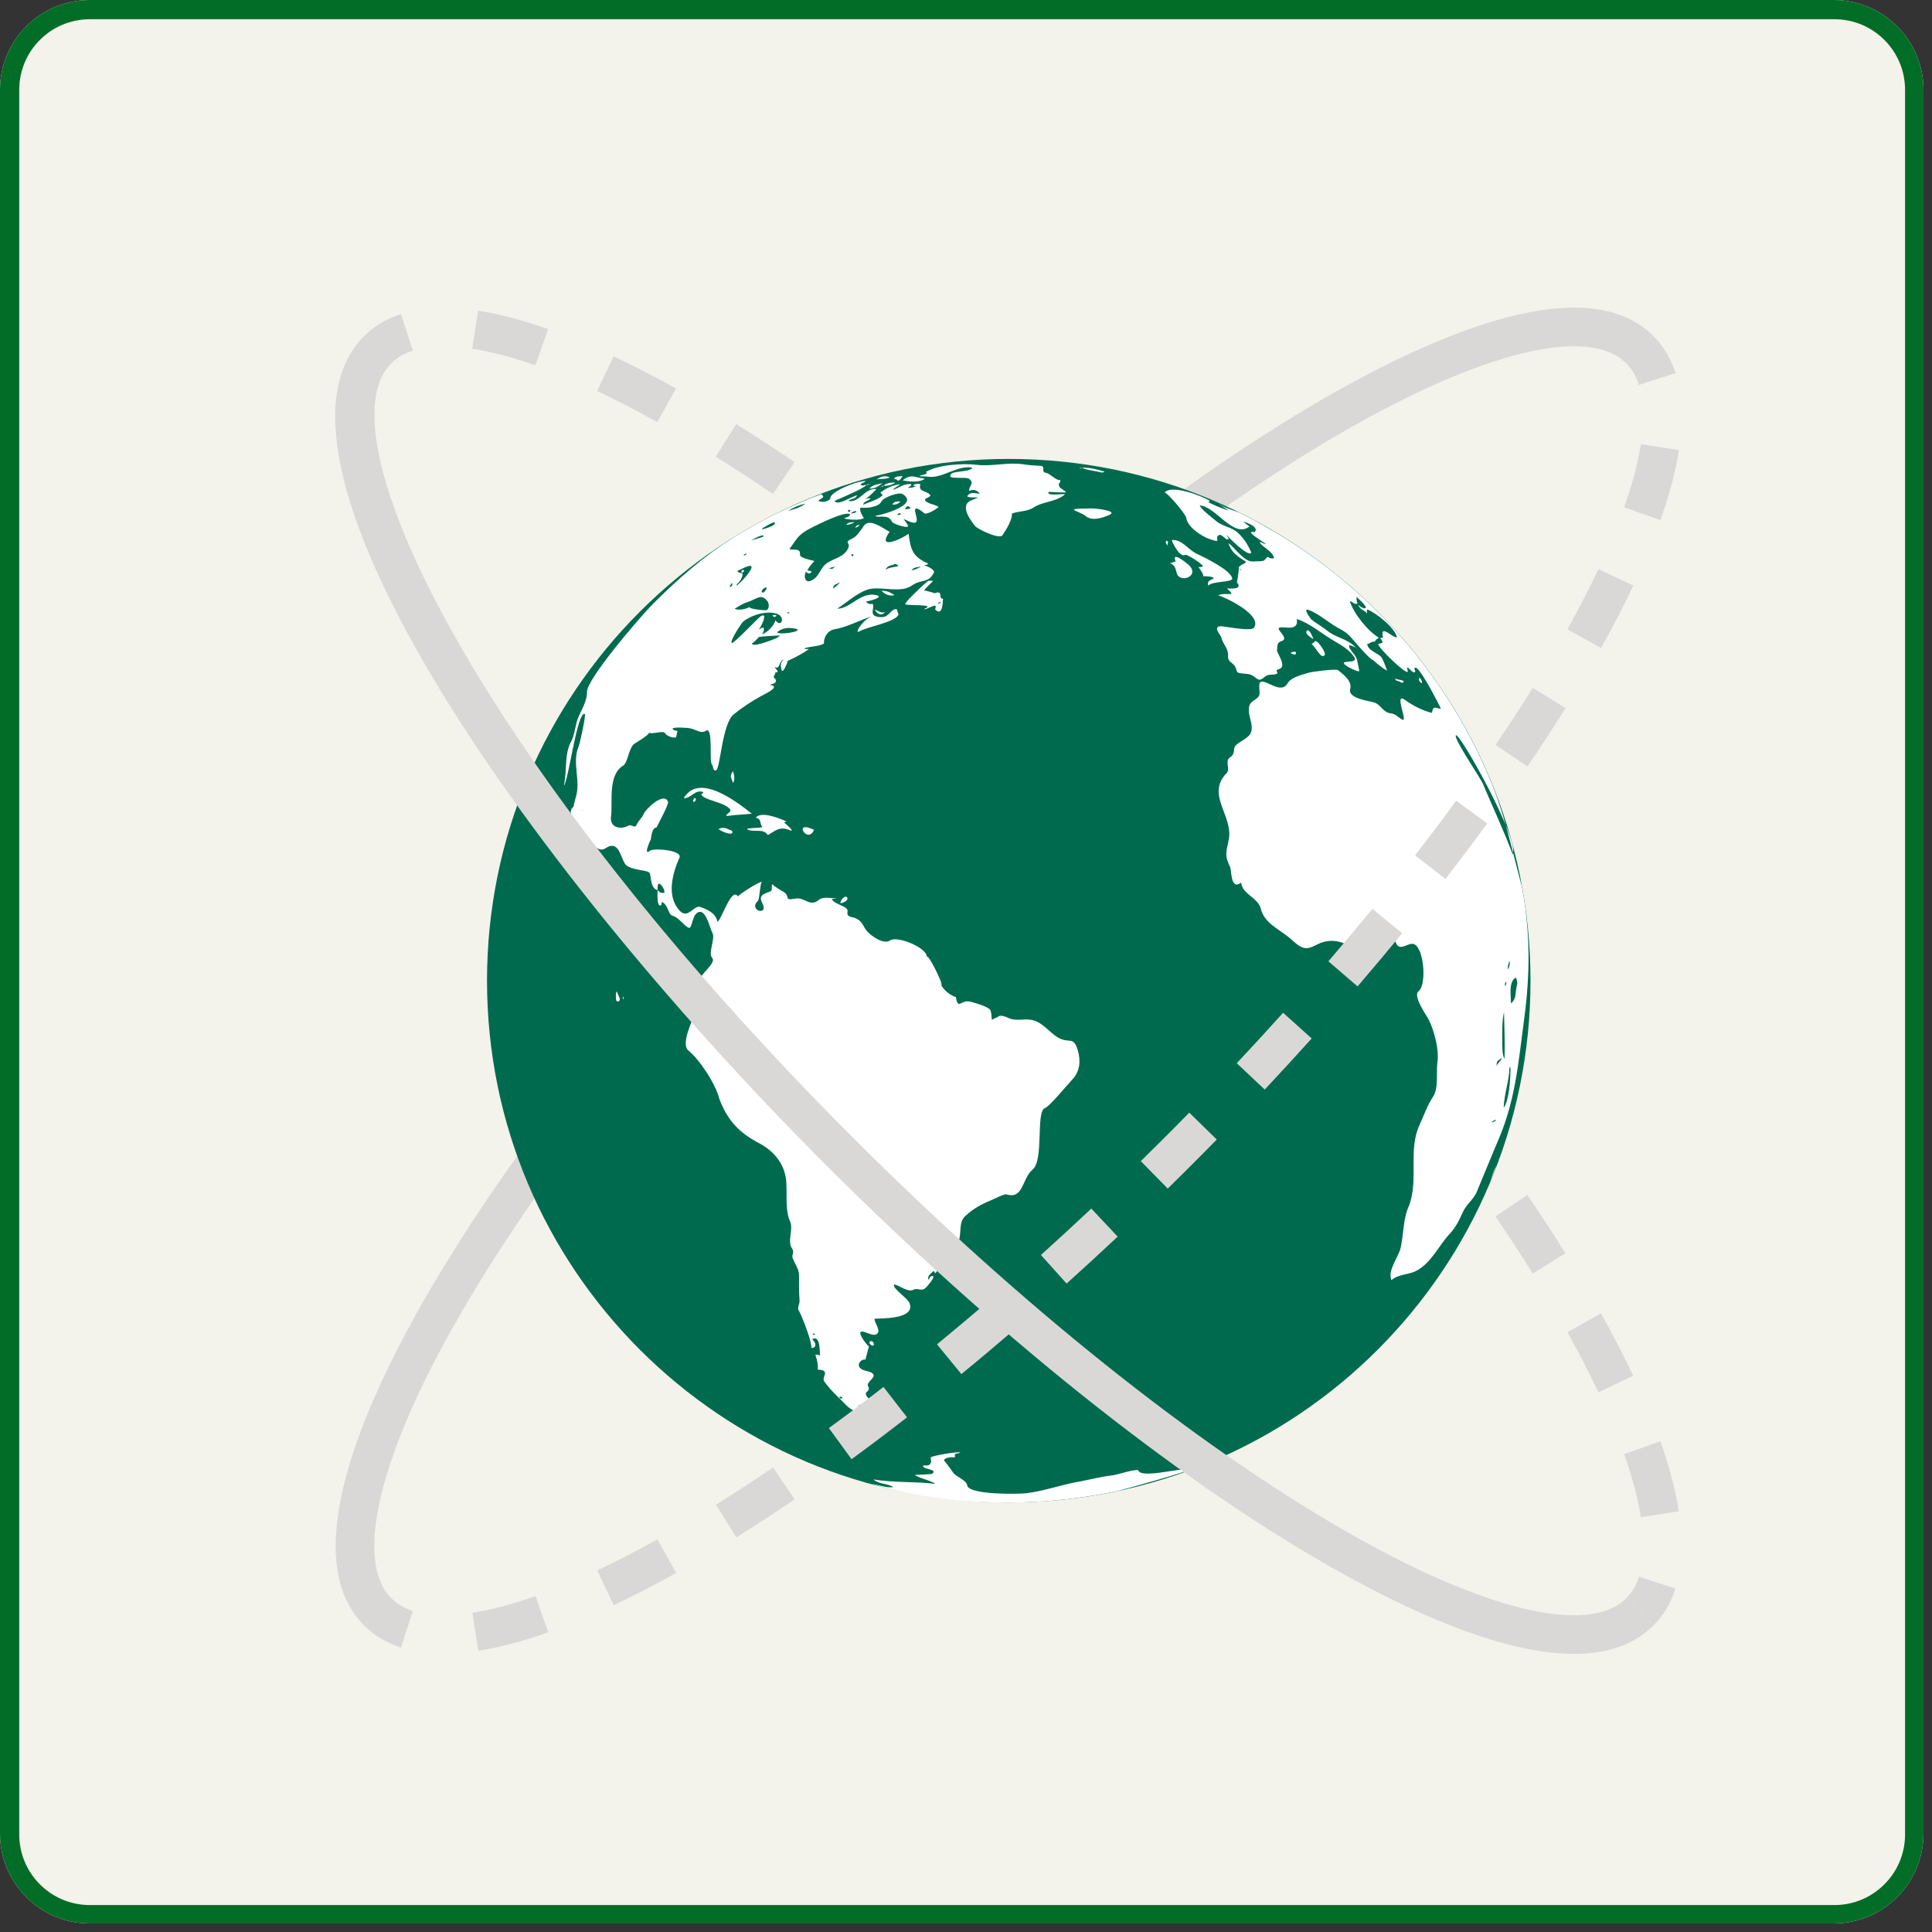 <svg xmlns="http://www.w3.org/2000/svg" xmlns:xlink="http://www.w3.org/1999/xlink" width="150" zoomAndPan="magnify" viewBox="0 0 112.5 112.5" height="150" preserveAspectRatio="xMidYMid meet"><rect x="0" y="0" width="112.5" height="112.5" fill="#333333" stroke="none"/><defs><clipPath id="73dff6570b"><path d="M 0 0 L 112.004 0 L 112.004 112.004 L 0 112.004 Z M 0 0 "></path></clipPath><clipPath id="68d47205ee"><path d="M 5.227 0 L 106.777 0 C 109.66 0 112.004 2.34 112.004 5.227 L 112.004 106.777 C 112.004 109.66 109.66 112.004 106.777 112.004 L 5.227 112.004 C 2.34 112.004 0 109.66 0 106.777 L 0 5.227 C 0 2.34 2.34 0 5.227 0 Z M 5.227 0 "></path></clipPath><clipPath id="c02920c379"><path d="M 27 18 L 97.852 18 L 97.852 89 L 27 89 Z M 27 18 "></path></clipPath><clipPath id="d8b1b597e9"><path d="M 94 91 L 97.852 91 L 97.852 95 L 94 95 Z M 94 91 "></path></clipPath><clipPath id="6baef54369"><path d="M 19 19 L 97 19 L 97 96.328 L 19 96.328 Z M 19 19 "></path></clipPath><clipPath id="cb7a7b9cbf"><path d="M 94 19 L 97.852 19 L 97.852 23 L 94 23 Z M 94 19 "></path></clipPath><clipPath id="dfb36d8405"><path d="M 27 25 L 97.852 25 L 97.852 96.328 L 27 96.328 Z M 27 25 "></path></clipPath></defs><g id="165bcc1581"><g clip-rule="nonzero" clip-path="url(#73dff6570b)"><g clip-rule="nonzero" clip-path="url(#68d47205ee)"><path style=" stroke:none;fill-rule:nonzero;fill:#f3f2eb;fill-opacity:1;" d="M 0 0 L 112.004 0 L 112.004 112.004 L 0 112.004 Z M 0 0 "></path><path style="fill:none;stroke-width:3;stroke-linecap:butt;stroke-linejoin:miter;stroke:#026d26;stroke-opacity:1;stroke-miterlimit:4;" d="M 7 -0 L 143.003 -0 C 146.863 -0 150.002 3.134 150.002 7 L 150.002 143.003 C 150.002 146.863 146.863 150.002 143.003 150.002 L 7 150.002 C 3.134 150.002 -0 146.863 -0 143.003 L -0 7 C -0 3.134 3.134 -0 7 -0 Z M 7 -0 " transform="matrix(0.747,0,0,0.747,0,0)"></path></g></g><path style=" stroke:none;fill-rule:nonzero;fill:#d9d8d7;fill-opacity:1;" d="M 22.785 21.156 L 21.203 19.574 C 21.781 18.992 22.504 18.559 23.348 18.285 L 24.039 20.414 C 23.527 20.578 23.117 20.82 22.785 21.156 Z M 22.785 21.156 "></path><g clip-rule="nonzero" clip-path="url(#c02920c379)"><path style=" stroke:none;fill-rule:nonzero;fill:#d9d8d7;fill-opacity:1;" d="M 95.547 88.344 C 95.375 87.25 95.051 86.016 94.574 84.672 L 96.684 83.926 C 97.207 85.398 97.566 86.77 97.758 88 Z M 93.074 81.07 C 92.547 79.957 91.941 78.777 91.27 77.57 L 93.223 76.48 C 93.922 77.73 94.551 78.953 95.102 80.117 Z M 89.254 74.16 C 88.582 73.082 87.852 71.965 87.082 70.836 L 88.934 69.578 C 89.719 70.73 90.465 71.871 91.152 72.977 Z M 84.789 67.586 C 84.027 66.539 83.227 65.48 82.395 64.406 L 84.164 63.035 C 85.008 64.125 85.82 65.203 86.598 66.266 Z M 79.906 61.289 C 79.082 60.277 78.227 59.262 77.344 58.234 L 79.043 56.777 C 79.934 57.816 80.801 58.848 81.641 59.871 Z M 74.711 55.242 C 73.832 54.266 72.93 53.285 72.008 52.305 L 73.637 50.77 C 74.57 51.762 75.484 52.754 76.375 53.742 Z M 69.242 49.422 C 68.781 48.949 68.312 48.48 67.844 48.008 C 67.367 47.535 66.895 47.066 66.422 46.602 L 67.988 45 C 68.469 45.473 68.945 45.945 69.426 46.426 C 69.902 46.902 70.375 47.379 70.844 47.855 Z M 63.543 43.836 C 62.559 42.914 61.582 42.016 60.602 41.137 L 62.102 39.473 C 63.09 40.359 64.082 41.273 65.074 42.203 Z M 57.609 38.5 C 56.586 37.621 55.566 36.766 54.555 35.938 L 55.973 34.203 C 56.996 35.043 58.027 35.91 59.07 36.805 Z M 51.438 33.453 C 50.363 32.617 49.305 31.82 48.258 31.055 L 49.578 29.246 C 50.641 30.023 51.719 30.836 52.809 31.68 Z M 45.008 28.762 C 43.891 28 42.77 27.273 41.68 26.594 L 42.867 24.691 C 43.98 25.387 45.125 26.133 46.266 26.91 Z M 38.273 24.578 C 37.062 23.902 35.883 23.297 34.773 22.773 L 35.727 20.746 C 36.883 21.293 38.105 21.922 39.363 22.621 Z M 31.172 21.273 C 29.828 20.801 28.594 20.473 27.496 20.305 L 27.84 18.09 C 29.074 18.281 30.445 18.645 31.918 19.164 Z M 31.172 21.273 "></path></g><g clip-rule="nonzero" clip-path="url(#d8b1b597e9)"><path style=" stroke:none;fill-rule:nonzero;fill:#d9d8d7;fill-opacity:1;" d="M 96.281 94.648 L 94.695 93.066 C 95.031 92.734 95.273 92.324 95.438 91.812 L 97.566 92.504 C 97.293 93.348 96.863 94.07 96.281 94.648 Z M 96.281 94.648 "></path></g><path style=" stroke:none;fill-rule:nonzero;fill:#d9d8d7;fill-opacity:1;" d="M 21.203 94.648 C 17.312 90.762 21.004 82.109 24.789 75.539 C 29.91 66.648 38.172 56.309 48.055 46.422 C 57.941 36.539 68.281 28.277 77.172 23.156 C 83.742 19.375 92.395 15.68 96.281 19.57 L 94.695 21.156 C 92.512 18.969 86.375 20.441 78.289 25.098 C 69.562 30.121 59.387 38.258 49.637 48.008 C 39.891 57.758 31.754 67.93 26.73 76.656 C 22.074 84.746 20.598 90.883 22.785 93.066 Z M 21.203 94.648 "></path><path style=" stroke:none;fill-rule:nonzero;fill:#006a4e;fill-opacity:1;" d="M 89.121 57.109 C 89.121 73.883 75.531 87.488 58.738 87.488 C 41.961 87.488 28.359 73.883 28.359 57.109 C 28.359 40.324 41.961 26.723 58.738 26.723 C 75.531 26.723 89.121 40.324 89.121 57.109 Z M 89.121 57.109 "></path><path style=" stroke:none;fill-rule:nonzero;fill:#ffffff;fill-opacity:1;" d="M 51.629 82.504 C 51.754 82.531 52.082 82.418 52.172 82.391 C 51.953 82.211 51.461 82.188 51.176 82.012 C 51.199 82.027 50.262 81.453 50.457 81.93 C 50.512 82.039 50.688 81.938 50.77 81.996 C 50.656 82.164 50.605 82.109 50.73 82.184 C 50.73 82.18 49.688 81.621 50.734 81.582 C 50.012 80.938 50.777 81.137 50.551 80.727 C 50.398 80.445 51.164 80.176 50.75 79.934 C 50.551 79.82 50.336 79.844 50.133 79.703 C 49.844 79.496 50.117 79.125 50.391 79.168 C 50.41 79.168 50.551 78.508 50.602 78.406 C 50.523 78.375 49.984 77.707 50.117 77.566 C 50.277 77.402 50.973 78 51.145 77.559 C 51.211 77.398 50.902 76.965 50.926 76.789 C 51.246 76.762 53.32 76.84 52.965 75.891 C 52.844 75.559 51.969 75.066 52.059 74.793 C 52.367 74.832 52.867 75.277 53.188 75.102 C 53.457 74.965 53.676 75.254 53.949 74.945 C 53.992 74.887 54.457 74.395 54.328 74.301 C 54.188 74.301 54.105 74.379 54.094 74.543 C 53.934 74.32 54.215 74.164 54.359 74.004 C 54.406 74.055 54.434 74.102 54.465 74.145 C 54.645 73.883 55.598 72.637 55.633 72.605 C 56.125 72.039 55.715 71.27 56.203 70.816 C 56.648 70.395 57.133 70.125 57.684 69.902 C 57.859 69.832 58.469 69.516 58.594 69.547 C 59.609 69.859 59.488 68.648 60.133 68.098 C 60.793 67.551 60.309 64.734 60.84 64.527 C 61.129 64.414 61.992 63.344 62.445 62.855 C 62.883 62.395 62.934 61.789 62.77 61.191 C 62.516 60.281 62.25 60.805 61.594 60.406 C 61.07 60.09 60.668 59.465 60.008 59.379 C 59.625 59.324 59.23 59.441 58.852 59.328 C 58.684 59.277 58.254 59.012 58.09 59.234 C 58.121 59.199 57.738 59.379 57.766 59.387 C 57.723 59.359 57.758 58.891 57.633 58.773 C 57.43 58.582 56.754 58.391 56.508 58.328 C 55.938 58.184 55.801 58.852 55.656 58.055 C 55.188 57.926 54.719 57.383 54.805 57.246 C 54.848 57.191 54.078 55.566 53.973 55.719 C 53.965 55.172 52.27 54.492 51.848 54.75 C 51.461 55.035 50.75 54.504 50.512 54.25 C 50.242 53.961 50.254 53.648 49.801 53.461 C 49.609 53.379 49.285 53.422 49.352 53.09 C 49.434 52.746 48.523 52.676 48.438 52.336 C 48.566 52.359 48.676 52.293 48.797 52.266 C 48.441 52.387 48.016 52.133 47.66 52.414 C 47.156 52.836 46.852 52.215 46.301 52.328 C 45.594 52.457 46.066 52.203 45.621 51.93 C 45.809 52.043 44.801 51.469 45.035 51.488 C 44.828 51.469 45.066 51.84 44.832 51.918 C 44.465 52.051 44.148 52.141 44.387 52.582 C 44.789 53.387 43.543 53.008 44.133 52.457 C 44.238 52.367 44.262 51.312 44.379 51.352 C 44.238 51.301 43.098 52.039 42.965 52.199 C 42.598 51.609 41.98 53.648 41.777 53.668 C 41.672 53.164 41.191 52.957 40.777 52.812 C 40.426 52.676 40.07 53.52 39.605 53.059 C 38.785 52.223 39.148 50.883 39.566 49.934 C 39.738 49.5 38.047 49.367 37.84 49.543 C 37.426 49.879 37.902 48.844 37.898 48.879 C 37.945 48.457 38.043 48.18 38.227 48.191 C 38.34 47.945 38.969 46.812 38.898 46.68 C 38.648 46.086 37.578 47.133 37.48 47.398 C 37.371 47.656 37.164 47.797 37.066 48.031 C 36.965 48.266 36.77 47.98 36.598 48.074 C 36.141 48.332 35.48 48.199 35.582 47.531 C 35.684 46.723 35.379 45.133 36.285 44.582 C 36.559 44.41 36.602 43.605 36.918 43.324 C 36.961 43.289 37.875 42.758 37.785 42.652 C 37.918 42.797 38.637 42.508 38.73 42.695 C 38.801 42.848 39.223 43.008 39.371 42.926 C 39.363 42.938 39.449 42.566 39.449 42.562 C 39.43 42.559 39.152 42.523 39.164 42.434 C 39.195 42.309 40.055 42.391 40.082 42.395 C 40.488 42.426 40.789 42.758 41.09 42.559 C 41.559 42.242 41.273 44.328 41.457 44.52 C 41.559 44.633 41.484 44.887 41.684 44.859 C 41.945 44.836 42.035 42.152 42.727 41.594 C 43.23 41.191 43.777 40.824 44.336 40.523 C 44.516 40.43 44.98 40.211 45.074 40.031 C 45.051 39.945 44.973 39.844 44.875 39.934 C 44.844 39.766 45.125 39.867 45.172 39.695 C 45.227 39.523 45.031 39.473 45.051 39.41 C 45.043 39.426 45.227 39.059 45.16 39.109 C 45.172 39.117 45.172 39.133 45.176 39.141 C 45.453 39.188 45.113 38.887 45.105 38.84 C 45.469 39.023 45.312 38.441 45.668 38.41 C 45.414 38.516 45.465 38.801 45.496 38.973 C 45.57 39.359 45.906 38.445 45.867 38.48 C 46.211 38.34 46.738 38.055 47.105 37.797 C 47.02 37.766 46.93 37.832 46.828 37.758 C 47.199 37.621 47.621 37.664 47.977 37.48 C 47.961 37.105 48.188 36.711 48.613 36.637 C 49.266 36.535 50.023 36.137 50.672 35.918 C 50.57 36.137 50.723 35.965 50.898 36.051 C 50.688 35.5 49.535 37.062 50.082 36.746 C 50.547 36.484 52.105 36.238 52.32 35.793 C 52.312 35.762 52.215 35.465 52.219 35.465 C 51.832 35.465 51.801 35.938 51.324 35.938 C 50.469 35.926 50.988 35.398 50.809 35.16 C 50.652 35.199 50.527 35.156 50.418 35.035 C 50.508 35.02 51.566 34.777 51.012 34.648 C 50.102 34.453 49.496 35.465 48.75 35.441 C 49.305 35.098 50.066 34.375 50.746 34.281 C 51.465 34.18 52.473 34.535 53.105 34.09 C 53.676 33.699 54.059 33.984 54.375 33.348 C 54.473 33.172 53.961 32.953 53.832 32.926 C 53.883 32.859 54 32.926 54.047 32.816 C 53.191 32.438 53.016 32.062 52.91 31.078 C 52.48 31.395 51.023 32.066 51.801 30.965 C 51.523 30.848 50.641 30.109 50.301 30.621 C 50.145 30.848 49.898 31.23 49.641 31.352 C 49.062 31.613 49.578 31.562 49.379 31.949 C 49.055 32.582 48.266 32.5 47.891 33.055 C 47.656 33.406 47.582 33.656 47.215 33.816 C 46.895 33.961 46.773 33.586 46.93 33.285 C 47.043 33.406 47.145 33.43 47.238 33.336 C 47.27 33.191 47.07 33.258 47.008 33.211 C 47.121 33.012 47.262 32.828 47.426 32.668 C 47.367 32.637 46.551 32.508 46.582 32.293 C 46.633 31.844 46.074 32.09 45.973 31.957 C 46.406 31.406 46.406 31.152 47.266 30.723 C 47.559 30.578 49.199 29.738 49.504 29.945 C 49.465 30.137 49.266 30.098 49.156 30.191 C 49.391 30.254 50.074 30.328 50.305 30.164 C 50.262 30.117 49.98 29.664 50.125 29.555 C 50.105 29.574 50.598 29.566 50.633 29.555 C 50.895 29.492 51.184 29.457 51.336 29.191 C 51.465 28.953 52.332 28.645 52.539 28.762 C 53.676 29.406 51.004 30.09 50.973 30.02 C 51.027 30.207 51.746 29.883 51.93 30.375 C 51.977 30.496 52.793 30.766 52.871 30.652 C 52.922 30.594 52.637 30.293 52.629 30.223 C 53.484 30.641 53.445 30.422 53.301 29.848 C 53.164 29.297 53.805 29.879 53.836 29.898 C 53.977 29.973 54.562 29.637 54.652 29.52 C 54.438 29.359 54.078 29.363 53.891 29.164 C 53.719 28.996 54.344 28.953 54.121 28.773 C 53.863 28.562 53.453 28.617 53.598 28.195 C 53.449 28.152 53.305 28.172 53.172 28.25 C 53.215 28.328 53.301 28.27 53.332 28.312 C 53.184 28.398 53.023 28.41 52.863 28.406 C 52.914 28.336 53.062 28.336 53.066 28.195 C 52.621 28.141 52.383 28.406 51.996 28.523 C 52.109 28.367 52.293 28.316 52.426 28.195 C 52.004 28.254 51.602 28.406 51.266 28.688 C 51.312 28.734 51.367 28.781 51.395 28.844 C 51.07 29.129 50.641 29.219 50.258 29.391 C 50.324 29.137 50.602 29.195 50.688 29.008 C 50.547 29.008 50.414 29.043 50.289 29.102 C 50.453 29.078 50.93 28.602 51.035 28.48 C 50.348 28.398 50.055 29.297 49.402 29.172 C 49.539 29.008 49.812 29.09 49.906 28.844 C 49.668 28.871 48.754 29.492 48.602 29.172 C 48.594 29.148 50.277 28.48 50.453 28.238 C 50.34 28.227 50.211 28.34 50.109 28.207 C 50.191 28.117 50.324 28.105 50.418 28.008 C 49.871 28.004 48.23 28.672 48.352 29.055 C 48.141 29.227 47.914 29.27 47.652 29.168 C 47.754 29.004 48.113 29.004 47.824 28.773 C 47.297 28.965 46.781 29.184 46.266 29.41 C 45.078 29.934 43.918 30.551 42.82 31.23 C 41.004 32.359 39.496 33.688 37.996 35.191 C 37.203 36 34.168 39.543 34.18 40.285 C 34.188 40.828 33.863 41.316 33.66 41.809 C 33.496 42.207 33.473 42.766 33.277 43.137 C 32.836 43.926 33.035 44.836 32.836 45.742 C 33.09 45.547 33.602 41.414 34.051 41.57 C 34.137 41.598 33.773 43.289 33.684 43.496 C 33.309 44.363 33.801 45.422 33.555 46.328 C 33.527 46.422 33.402 46.879 33.398 46.973 C 32.98 47.289 33.508 47.77 33.504 48.121 C 33.504 48.332 34.57 49.266 34.777 49.387 C 35.223 49.652 35.309 49.18 35.719 49.262 C 36.086 49.34 36.191 50.004 36.391 50.293 C 36.648 50.684 37.645 50.637 37.82 50.82 C 37.934 50.965 37.836 51.723 38.289 51.832 C 38.289 51.777 38.277 51.512 38.344 51.473 C 38.48 51.391 38.77 51.895 38.672 51.988 C 38.531 52.02 38.402 51.969 38.293 51.832 C 38.293 51.902 38.219 52.895 38.508 52.703 C 38.512 52.641 38.531 52.578 38.535 52.516 C 38.922 52.684 38.891 53.242 39.156 53.32 C 39.527 53.422 39.812 53.887 40.086 54.02 C 40.336 54.148 40.27 53.145 40.746 53.098 C 41.129 53.062 41.344 54.059 41.477 54.305 C 41.68 54.656 41.207 55.504 41.469 55.773 C 41.73 56.055 40.809 56.715 40.762 57 C 40.734 57.215 40.266 57.418 40.281 57.5 C 40.316 57.73 40.18 58.051 40.094 58.277 C 39.859 58.898 39.973 58.957 40.379 59.242 C 40.395 59.254 39.629 60.762 40.066 61.152 C 40.758 61.719 41.672 63.121 41.895 64.004 C 42.348 65.215 43.035 65.957 44.188 66.559 C 45.129 67.055 45.793 67.887 45.793 69.023 C 45.828 69.684 45.727 70.516 46.012 71.141 C 46.207 71.574 45.836 72.289 46.113 72.688 C 46.297 72.93 46.062 73.07 46.168 73.297 C 46.273 73.543 46.535 73.949 46.527 74.238 C 46.52 74.711 46.527 75.277 46.559 75.75 C 46.566 75.91 46.418 76.184 46.496 76.285 C 46.605 76.418 47.246 77.996 47.246 78.453 C 47.246 78.566 47.738 78.426 47.293 77.98 C 47.824 77.68 47.715 78.926 47.754 78.934 C 47.277 78.777 47.582 78.906 47.621 79.52 C 47.648 79.879 47.527 79.707 47.824 79.773 C 48.297 79.879 47.824 80.195 48 80.445 C 48.352 80.957 48.898 81.426 49.27 81.816 C 49.875 82.461 50.91 82.355 51.629 82.504 C 51.734 82.527 51.5 82.48 51.629 82.504 Z M 53.609 32.984 C 53.445 33.133 53.262 33.16 53.074 33.219 C 53.207 33.012 53.402 33.047 53.609 32.984 Z M 52.027 32.852 C 52.148 32.828 52.25 32.867 52.316 32.949 C 52.32 33 51.672 33.031 51.566 33.191 C 51.652 32.914 51.887 32.961 52.027 32.852 C 52.098 32.934 51.887 32.961 52.027 32.852 Z M 50.441 33.973 C 50.574 34.012 50.238 33.945 50.441 33.973 C 50.445 33.977 50.398 33.969 50.441 33.973 Z M 49.566 32.305 C 49.625 32.242 49.672 32.254 49.703 32.336 C 49.645 32.41 49.59 32.395 49.566 32.305 C 49.566 32.27 49.559 32.352 49.566 32.305 Z M 48.691 34.902 C 48.449 34.887 48.949 34.914 48.691 34.902 C 48.664 34.902 48.727 34.902 48.691 34.902 Z M 48.949 33.898 C 48.109 34.691 48.766 33.906 48.52 34.152 C 48.523 34.164 48.52 34.176 48.508 34.176 C 48.438 34.102 48.934 33.906 48.949 33.898 C 48.848 34 48.805 33.922 48.949 33.898 Z M 48.641 32.965 C 48.488 33.137 48.488 33.137 48.277 33.102 C 48.391 33.023 48.543 33.051 48.641 32.965 Z M 52.418 29.977 C 52.367 29.98 52.305 29.98 52.223 29.98 C 52.492 29.75 52.445 29.977 52.418 29.977 C 52.367 29.98 52.461 29.977 52.418 29.977 Z M 53.027 29.57 C 52.938 29.676 52.801 29.613 52.688 29.668 C 52.809 29.434 52.832 29.43 53.027 29.57 Z M 49.605 29.852 C 49.676 29.789 49.766 29.754 49.855 29.762 C 49.938 29.879 49.344 29.945 49.605 29.852 C 49.645 29.789 49.574 29.863 49.605 29.852 Z M 49.457 29.676 C 49.547 29.723 49.539 29.766 49.426 29.812 C 49.344 29.766 49.355 29.727 49.457 29.676 C 49.492 29.676 49.406 29.684 49.457 29.676 Z M 45.02 37.238 C 45.027 37.23 43.695 37.77 43.797 37.438 C 43.77 37.543 44.254 37.059 44.152 37.105 C 44.262 37.059 45.156 37.004 45.418 37.008 C 45.281 37.148 45.148 37.188 45.02 37.238 C 44.73 37.348 45.148 37.188 45.02 37.238 Z M 46.09 36.574 C 47.191 36.684 45.434 37.02 45.246 36.82 C 45.492 36.605 45.785 36.543 46.09 36.574 C 46.176 36.59 45.785 36.543 46.09 36.574 Z M 45.906 29.738 C 46.203 29.551 46.516 29.414 46.898 29.32 C 46.617 29.555 46.242 29.652 45.898 29.746 Z M 45.969 35.684 C 45.918 35.734 45.871 35.73 45.824 35.684 C 45.895 35.652 45.961 35.633 45.969 35.684 C 45.992 35.73 45.961 35.633 45.969 35.684 Z M 45.641 36.344 C 45.621 36.344 45.535 36.316 45.641 36.344 C 45.652 36.344 45.609 36.332 45.641 36.344 Z M 45.32 35.777 C 45.723 35.965 45.492 36.59 45.145 36.105 C 45.133 36.387 44.637 36.875 44.367 36.934 C 44.469 36.82 44.504 36.695 44.469 36.559 C 44.383 36.492 44.219 36.684 44.125 36.68 C 44.16 36.855 44.844 35.516 44.27 35.902 C 44.066 36.062 42.688 37.527 42.609 37.441 C 42.48 37.312 43.215 36.238 43.27 36.199 C 43.746 35.812 44.73 35.5 45.32 35.777 Z M 44.555 30.668 C 44.609 30.637 45.051 30.363 45.109 30.426 C 45.25 30.605 44.398 30.828 44.359 30.828 C 44.406 30.723 44.488 30.711 44.555 30.668 C 44.711 30.582 44.488 30.711 44.555 30.668 Z M 44.648 34.258 C 44.645 34.277 44.469 34.605 44.367 34.477 C 44.277 34.387 44.617 34.102 44.648 34.258 C 44.637 34.344 44.637 34.215 44.648 34.258 Z M 43.684 31.488 C 43.73 31.488 44.445 31.039 44.469 31.219 C 44.48 31.277 43.598 31.5 43.684 31.488 Z M 43.484 32.223 C 43.441 32.305 43.402 32.344 43.297 32.34 C 43.34 32.258 43.402 32.25 43.484 32.223 Z M 42.988 33.945 C 43.086 33.863 43.32 33.488 43.207 33.348 C 43.27 33.43 42.777 33.293 43.004 33.211 C 43.098 33.18 43.652 32.871 43.742 32.969 C 43.902 33.133 43.043 34.035 42.875 34.105 C 42.895 34.02 42.938 33.977 42.988 33.945 C 43.133 33.836 42.938 33.977 42.988 33.945 Z M 43.477 35.078 C 44.09 34.883 44.316 34.531 44.684 35.004 C 44.828 35.176 44.797 35.633 44.469 35.523 C 44.559 35.555 43.469 35.449 43.668 35.332 C 43.449 35.465 43.031 35.562 42.773 35.449 C 43.012 35.316 43.215 35.16 43.477 35.078 C 43.629 35.027 43.215 35.16 43.477 35.078 Z M 42.617 33.93 C 42.676 34.078 42.637 34.152 42.465 34.176 C 42.531 34.078 42.578 34.008 42.617 33.93 Z M 33.898 47.191 C 33.617 47.18 34.113 47.18 33.898 47.191 C 33.863 47.191 33.926 47.191 33.898 47.191 Z M 37.418 49.719 C 37.336 49.75 37.633 49.672 37.418 49.719 C 37.398 49.73 37.453 49.715 37.418 49.719 Z M 46.004 52.562 C 45.859 52.535 46.18 52.574 46.004 52.562 C 45.992 52.562 46.027 52.566 46.004 52.562 Z M 47.414 77.742 C 47.172 77.695 47.543 77.551 47.414 77.742 C 47.355 77.734 47.418 77.734 47.414 77.742 Z M 48.039 65.148 C 47.949 65.055 48.094 65.191 48.039 65.148 C 48.027 65.133 48.055 65.16 48.039 65.148 Z M 48.137 72.988 C 47.98 73.043 48.309 72.93 48.137 72.988 C 48.098 73.004 48.16 72.98 48.137 72.988 Z M 48.965 81.445 C 48.855 81.383 48.855 81.34 48.957 81.324 C 49.082 81.371 49.086 81.418 48.965 81.445 C 48.918 81.441 49.004 81.453 48.965 81.445 Z M 50.059 81.93 C 49.949 81.902 49.957 81.863 50.094 81.793 C 50.191 81.828 50.18 81.879 50.059 81.93 C 50.016 81.93 50.09 81.918 50.059 81.93 Z M 47.738 78.805 C 47.723 78.809 47.711 78.812 47.703 78.812 C 47.738 78.789 47.746 78.785 47.738 78.805 Z M 50.461 28.238 C 50.461 28.238 50.457 28.238 50.453 28.238 C 50.457 28.238 50.457 28.234 50.457 28.234 Z M 40.141 33.129 C 40.141 33.133 40.137 33.133 40.137 33.133 Z M 40.43 32.887 Z M 88.625 51.66 L 88.629 51.664 C 88.035 49.473 87.598 47.309 86.684 45.191 C 85.613 42.672 84.195 40.297 82.484 38.156 C 80.871 36.137 79.008 34.328 76.938 32.781 C 75.93 32.023 74.875 31.336 73.777 30.715 C 73.262 30.414 72.734 30.125 72.184 29.859 C 71.949 29.746 71.129 29.535 71.004 29.324 C 71.012 29.422 71.488 29.664 71.547 29.727 C 71.23 29.645 70.379 29.285 70.363 29.23 C 70.387 29.188 70.449 29.23 70.441 29.164 C 69.961 28.855 68.176 28.195 67.812 28.688 C 67.887 28.586 69.055 29.926 69.078 30.168 C 69.156 30.691 69.969 31.246 70.496 31.41 C 71.211 31.652 70.672 31.328 70.973 31.16 C 71.172 31.066 71.363 31.496 71.539 31.391 C 71.535 31.387 71.539 31.383 71.547 31.383 C 71.504 31.277 71.438 31.184 71.383 31.082 C 71.324 31.082 72.691 32.492 72.863 32.184 C 72.707 31.801 72.465 31.371 72.066 31.012 C 71.734 30.691 71.184 30.66 70.816 30.34 C 70.633 30.176 69.938 29.668 69.859 29.434 C 70.781 29.465 71.84 31.398 72.754 30.652 C 72.629 30.566 72.504 30.473 72.387 30.367 C 72.551 30.418 73.328 30.664 73.066 30.984 C 72.332 30.855 73.676 31.602 73.707 31.688 C 73.574 31.676 73.48 31.57 73.355 31.559 C 73.406 31.812 74.125 32.074 74.188 32.508 C 73.746 32.574 73.938 32.246 73.645 32.602 C 73.562 32.711 73.168 32.676 72.961 32.695 C 72.457 32.734 71.895 31.883 71.527 31.621 C 71.68 32.094 71.941 32.324 72.477 32.66 C 72.734 32.805 72.117 32.867 72.125 33.086 C 72.141 33.086 72.289 33.16 72.285 33.199 C 72.285 33.227 72.145 33.102 72.125 33.086 C 72.172 33.051 72.035 33.918 72.023 33.906 C 72.434 34.387 71.48 34.246 71.449 34.266 C 71.527 34.375 71.68 34.426 71.711 34.586 C 71.434 34.602 71.199 34.562 70.934 34.66 C 71.328 34.777 73.504 35.785 73.027 36.543 C 72.883 36.789 71.406 36.484 71.137 36.469 C 70.562 36.43 71.09 37.016 71.109 37.086 C 71.191 37.52 71.535 37.707 71.512 38.215 C 71.48 38.574 71.852 38.582 71.953 38.883 C 72.055 39.145 72 39.172 72.27 39.207 C 72.758 39.27 72.77 39.195 73.176 39.512 C 73.473 39.742 73.59 39.309 73.934 39.293 C 74.801 39.258 74.066 39.078 74.473 38.961 C 74.98 38.82 74.332 38.016 74.359 37.859 C 74.395 37.652 74.332 37.418 74.609 37.336 C 75.051 37.223 74.492 36.77 74.465 36.648 C 74.375 36.289 75.676 36.949 75.508 36.043 C 76.262 36.277 77.027 36.945 77.707 37.336 C 78.121 37.578 78.516 37.805 78.812 38.195 C 79.164 38.648 78.309 38.461 78.258 38.594 C 78.199 38.738 79.012 39.105 79.141 39.094 C 79.16 39.016 79.039 38.551 79.031 38.469 C 78.996 38.145 78.523 37.832 78.555 37.57 C 78.699 37.586 78.832 37.645 78.961 37.734 C 78.52 37.203 77.812 37.148 77.316 36.75 C 77.027 36.504 76.648 36.309 76.348 36.059 C 76.348 36.055 75.824 35.383 76.191 35.516 C 76.773 35.711 77.406 36.301 78 36.609 C 78.469 36.859 78.574 37.004 78.926 37.41 C 79.059 37.57 79.785 38.406 79.953 38.438 C 79.945 38.43 80.535 38.961 80.773 39.047 C 80.668 38.801 80.582 38.496 80.457 38.297 C 80.285 38.035 79.617 37.887 79.617 37.488 C 79.766 37.508 79.785 37.344 80.117 37.355 C 79.941 37.348 80.332 37.098 80.301 37.137 C 79.672 36.777 78.82 35.727 78.602 35.012 C 78.773 35.02 78.867 35.25 79.051 35.133 C 78.996 35.012 78.98 34.887 78.996 34.754 C 79.039 34.812 79.641 35.32 79.516 35.422 C 79.352 35.422 79.215 35.344 79.094 35.215 C 79.172 35.516 79.48 35.52 79.602 35.73 C 79.613 35.645 79.551 35.574 79.625 35.488 C 80.145 35.703 81.211 36.535 81.348 37.113 C 81.121 37.137 80.688 36.656 80.527 36.773 C 80.484 36.891 80.484 37.004 80.547 37.117 C 80.484 37.117 80.418 37.137 80.363 37.168 C 80.453 37.234 80.492 37.324 80.504 37.426 C 80.414 37.457 80.34 37.48 80.246 37.504 C 80.324 37.797 81.859 39.266 81.969 39.117 C 82 39.066 81.91 38.914 81.934 38.891 C 82.008 38.801 82.25 39.227 82.379 39.141 C 82.48 39.078 82.285 38.941 82.398 38.883 C 82.621 38.766 83.551 40.578 83.664 40.789 C 84.102 41.629 83.812 41.113 83.473 41.23 C 83.426 41.32 83.391 41.406 83.387 41.512 C 82.844 41.387 82.25 41.074 81.82 40.762 C 81.117 40.254 82.043 42.129 81.637 41.895 C 81.398 41.758 81.258 41.562 80.973 41.535 C 80.539 41.492 80.418 41.039 80.031 40.91 C 79.723 40.801 78.457 40.684 78.625 40.109 C 78.754 39.617 78.129 39.211 77.914 39.023 C 77.805 38.93 76.414 39.109 76.184 39.176 C 75.801 39.301 75.195 39.426 74.977 39.785 C 74.605 40.453 73.754 39.57 73.41 39.707 C 73.234 39.785 73.406 40.332 73.32 40.504 C 73.172 40.77 72.84 40.789 72.75 41.098 C 72.605 41.664 73.027 42.137 72.84 42.66 C 72.672 43.074 71.875 43.254 71.867 43.598 C 71.859 43.781 71.816 43.984 71.648 44.082 C 71.285 44.293 71.66 44.773 71.434 45.012 C 70.195 46.266 71.824 47.5 71.551 48.883 C 71.391 49.668 71.301 49.824 71.637 50.496 C 71.711 50.668 71.656 51.883 72.27 51.391 C 72.352 52.102 73.258 52.25 73.418 52.922 C 73.617 53.719 74.395 54.066 75.008 54.547 C 75.25 54.734 75.461 54.98 75.738 55.121 C 76.238 55.387 76.578 54.984 77.055 54.855 C 77.492 54.73 77.938 54.777 78.344 54.969 C 78.574 55.078 80.328 53.848 80.789 54.078 C 81.141 54.25 81.152 54.672 81.32 54.973 C 81.551 55.402 82.023 54.844 82.348 54.98 C 82.922 55.238 83.086 57.328 82.605 57.719 C 82.242 57.984 83.07 59.125 83.184 59.355 C 83.516 60 83.805 61.125 83.703 61.844 C 83.617 62.422 83.785 63.344 83.449 63.855 C 83.113 64.367 82.93 64.91 82.664 65.492 C 81.969 66.984 82.629 68.668 82.043 70.215 C 81.684 71.008 81.746 71.852 81.555 72.676 C 81.43 73.215 80.773 73.988 81.027 74.543 C 81.422 74.191 81.996 74.238 82.438 74.016 C 83.332 73.574 83.766 72.535 84.418 71.844 C 84.766 71.48 84.988 71.016 85.188 70.566 C 85.387 70.137 85.781 69.859 85.973 69.445 C 86.422 68.379 86.844 67.32 87.297 66.262 C 88.258 63.973 88.426 61.773 88.754 59.32 C 89.105 56.719 89.113 54.254 88.625 51.66 Z M 86.344 45.629 C 86.219 45.32 84.594 42.945 84.781 42.816 C 85.004 42.68 88.461 48.809 88.09 49.758 C 87.559 48.355 86.922 47 86.344 45.629 C 86.336 45.613 86.461 45.906 86.344 45.629 Z M 87.824 56.461 C 87.754 56.297 87.848 56.148 87.891 55.949 C 87.965 56.156 87.848 56.305 87.824 56.461 Z M 87.637 57.426 C 87.629 57.324 87.629 57.242 87.695 57.168 C 87.742 57.266 87.699 57.336 87.637 57.426 Z M 87.066 65.289 C 87.004 65.309 86.934 65.336 86.879 65.355 C 86.766 65.355 87.086 65.207 87.098 65.191 C 87.082 65.246 87.082 65.27 87.066 65.289 C 87.016 65.355 87.082 65.27 87.066 65.289 Z M 87.148 62.098 C 87.145 61.805 87.156 61.793 87.457 61.605 C 87.391 61.809 87.18 61.906 87.148 62.098 Z M 87.477 60.609 C 87.473 60.078 87.461 59.449 87.578 58.93 C 87.598 59.836 87.637 60.75 87.609 61.656 C 87.469 61.469 87.477 60.84 87.477 60.609 C 87.477 60.418 87.477 60.797 87.477 60.609 Z M 87.957 62.309 C 87.949 62.797 87.875 64.125 87.559 64.5 C 87.59 63.684 87.887 62.934 87.898 62.117 C 87.973 62.195 87.957 62.258 87.957 62.309 C 87.957 62.363 87.957 62.258 87.957 62.309 Z M 88.336 57.352 C 88.195 57.926 88.332 58.109 87.984 58.434 C 87.984 57.996 87.828 57.176 88.266 56.918 C 88.328 57.059 88.375 57.176 88.336 57.352 C 88.27 57.582 88.375 57.176 88.336 57.352 Z M 69.266 85.566 C 69.309 85.656 65.438 86.738 65.043 86.828 C 63.438 87.164 61.809 87.379 60.16 87.457 C 57.043 87.605 53.773 87.324 50.777 86.414 C 51.164 86.457 51.629 86.656 52.023 86.594 C 51.648 86.359 51.188 86.438 50.855 86.148 C 52.109 86.352 53.301 86.254 54.449 86.406 C 54.328 86.246 53.277 85.992 53.285 85.883 C 53.441 85.871 54.238 85.848 54.277 85.82 C 54.656 85.531 53.676 85.566 53.754 85.352 C 53.793 85.297 54.059 85.387 54.152 85.262 C 54.301 85.066 54.152 84.961 54.207 84.863 C 54.246 84.77 55.766 84.512 55.926 84.578 C 55.742 84.688 55.539 84.562 55.613 84.859 C 55.461 84.836 54.992 84.848 54.965 85.055 C 54.973 85.004 55.477 85.703 55.492 85.738 C 55.672 86.008 56.285 86.176 56.324 86.504 C 56.43 87.051 59.312 87.004 59.738 86.953 C 60.816 86.828 61.816 86.441 62.883 86.266 C 63.512 86.148 64.137 85.977 64.773 85.91 C 65.062 85.879 66.055 85.535 66.281 85.613 C 66.434 86.125 68.727 85.453 69.266 85.566 C 69.27 85.57 69.176 85.551 69.266 85.566 Z M 86.762 68.793 C 86.883 68.48 86.984 68.16 87.137 67.855 C 87.035 68.184 86.902 68.484 86.762 68.793 Z M 87.266 67.535 C 87.277 67.496 87.293 67.453 87.312 67.426 C 87.316 67.465 87.281 67.5 87.266 67.535 Z M 54.043 27.758 C 53.867 27.73 53.699 27.754 53.523 27.723 C 53.617 27.645 54.125 27.629 53.91 27.484 C 54.602 27.055 56.07 26.969 56.879 27.066 C 57.777 27.176 58.68 26.898 59.578 27.035 C 59.941 27.094 60.25 27.102 60.605 27.129 C 60.926 27.16 60.566 27.484 60.926 27.539 C 61.129 27.566 61.555 28.039 61.742 27.941 C 61.734 28.27 61.586 28.039 61.691 28.348 C 61.715 28.422 62.086 28.629 62.074 28.656 C 62.039 28.703 61.035 28.633 61.074 28.645 C 60.992 28.633 61.09 28.805 61.164 28.777 C 61.355 28.828 61.797 28.762 62.02 28.777 C 61.5 29.242 60.742 29.184 60.18 29.555 C 59.836 29.785 59.316 29.762 58.93 29.902 C 58.93 30.289 58.641 30.762 58.379 31.16 C 58.195 31.438 56.91 30.797 56.785 30.637 C 56.504 30.293 55.859 29.418 56.555 29.137 C 57.398 28.805 56.562 29.078 56.312 28.898 C 56.516 28.617 56.742 28.711 57.055 28.758 C 56.895 28.527 56.684 28.473 56.441 28.59 C 56.367 28.348 56.797 28.133 56.418 27.875 C 56.258 27.762 55.359 27.895 55.336 27.734 C 55.289 27.348 56.418 27.559 56.625 27.234 C 55.773 27.055 54.859 27.887 54.043 27.758 C 53.867 27.73 54.188 27.781 54.043 27.758 Z M 70.031 33.551 C 70.168 33.539 69.848 33.102 69.781 33.012 C 69.875 33.027 69.949 33.031 70.047 32.977 C 69.973 32.781 69.082 32.266 69.031 32.305 C 68.695 32.512 68.27 31.578 68.227 31.453 C 68.805 31.375 69.16 31.988 69.672 32.238 C 70.121 32.449 71.699 33.211 71.75 33.684 C 71.781 33.922 70.547 33.828 70.363 34.105 C 70.219 33.754 70.672 33.762 70.664 33.652 C 70.648 33.562 70.09 33.547 70.031 33.551 C 70 33.555 70.219 33.527 70.031 33.551 Z M 53.84 34 C 53.754 34.059 52.68 35.078 52.711 35.176 C 52.73 35.266 53.824 35.199 54.008 35.312 C 53.996 35.438 53.852 35.371 53.828 35.48 C 53.973 35.48 54.418 35.199 54.48 35.281 C 54.488 35.348 54.48 35.426 54.449 35.488 C 54.934 35.961 54.879 34.93 54.918 34.875 C 54.574 34.824 54.98 34.348 54.414 34.547 C 54.449 34.535 53.797 34.352 53.824 34.395 C 53.766 34.344 54.293 33.895 54.332 33.832 C 54.02 33.754 53.984 33.895 53.84 34 C 53.664 34.137 53.879 33.969 53.84 34 Z M 54.906 35.129 C 54.945 35.16 54.824 35.16 54.906 35.129 C 54.914 35.133 54.891 35.129 54.906 35.129 Z M 54.66 35.098 C 54.695 35.066 54.867 34.992 54.754 35.09 C 54.719 35.16 54.566 35.211 54.66 35.098 C 54.672 35.082 54.645 35.129 54.66 35.098 Z M 53.891 33.859 L 53.91 33.855 C 53.91 33.859 53.91 33.863 53.914 33.867 C 53.91 33.863 53.91 33.863 53.891 33.859 Z M 52.93 34.832 C 52.961 34.832 52.977 34.832 53.004 34.855 C 52.977 34.855 52.859 34.852 52.93 34.832 C 52.961 34.832 52.91 34.836 52.93 34.832 Z M 42.383 47.508 C 42.09 47.539 42.578 47.281 42.539 47.18 C 42.336 46.719 40.961 46.617 40.832 46.25 C 40.891 46.227 40.938 46.184 40.953 46.125 C 40.477 45.934 40.234 46.508 39.816 46.477 C 40.699 44.969 42.895 46.688 43.777 47.379 C 43.312 47.438 42.852 47.441 42.383 47.508 C 42.348 47.508 42.645 47.473 42.383 47.508 Z M 43.535 48.305 C 43.312 48.211 44.262 48.219 44.391 48.168 C 44.199 47.879 44.375 47.723 44.008 47.609 C 44.34 47.207 45.445 47.676 45.793 47.832 C 45.762 47.879 45.699 47.84 45.664 47.902 C 45.691 47.922 46.422 48.523 45.934 48.324 C 45.391 48.094 45.098 48.414 44.715 48.625 C 44.418 48.203 43.93 48.492 43.535 48.305 C 43.488 48.285 43.625 48.352 43.535 48.305 Z M 69.262 32.938 C 69.777 33.477 68.977 33.887 68.609 33.543 C 68.438 33.359 68.543 32.926 68.125 32.801 C 68.234 32.766 68.344 32.734 68.457 32.691 C 68.18 32.031 69.121 32.801 69.262 32.938 C 69.367 33.059 69.219 32.895 69.262 32.938 Z M 62.535 29.691 C 62.504 29.586 63.277 29.629 63.406 29.609 C 63.613 29.57 65.148 29.73 64.609 29.977 C 64.188 30.164 63.57 30.375 63.176 30.02 C 63.07 29.926 62.535 29.715 62.535 29.691 C 62.516 29.617 62.559 29.797 62.535 29.691 Z M 76.594 37.328 C 76.781 37.328 77.211 38.016 77.145 38.129 C 76.938 38.453 76.59 37.633 76.371 37.504 C 76.453 37.453 76.531 37.395 76.594 37.328 Z M 52.559 27.969 C 53.082 27.574 53.203 27.797 53.855 27.871 C 53.641 28.059 53.145 28.094 52.559 27.969 C 52.699 27.859 53.145 28.094 52.559 27.969 Z M 64.152 27.52 C 63.77 27.41 63.352 27.391 62.977 27.242 C 63.434 27.199 63.984 27.363 64.293 27.457 C 64.398 27.488 64.133 27.512 64.152 27.52 C 63.77 27.41 64.188 27.527 64.152 27.52 Z M 62.977 27.242 C 62.941 27.254 62.902 27.258 62.852 27.258 C 62.902 27.215 62.941 27.215 62.977 27.242 C 62.941 27.254 62.961 27.234 62.977 27.242 Z M 42.504 48.332 C 42.594 48.34 42.637 48.387 42.656 48.465 C 42.602 48.688 41.918 48.371 41.844 48.277 C 42.078 48.141 42.297 48.219 42.504 48.332 Z M 47.398 48.32 C 47.039 49.203 46.125 47.703 47.398 48.32 C 47.344 48.445 47.188 48.211 47.398 48.32 Z M 48.809 52.617 C 48.82 52.586 48.844 52.578 48.879 52.574 C 48.855 52.586 48.84 52.594 48.809 52.617 Z M 48.934 52.586 C 48.918 52.582 49.031 52.223 49.27 52.207 C 49.539 52.379 49.07 52.602 48.934 52.586 C 48.918 52.582 49.234 52.629 48.934 52.586 Z M 51.812 27.781 C 51.566 27.945 51.277 27.836 51.023 27.934 C 51.379 27.691 51.531 27.711 51.812 27.781 C 51.566 27.945 51.766 27.77 51.812 27.781 Z M 42.68 45.594 C 42.586 45.23 42.445 45.227 42.688 44.906 C 42.785 45.254 42.785 45.453 42.68 45.594 C 42.645 45.449 42.785 45.453 42.68 45.594 Z M 36.094 58.16 C 36.09 58.289 36.027 58.344 35.902 58.293 C 35.859 58.262 35.836 57.816 35.91 57.727 C 35.977 57.871 36.035 58.008 36.094 58.16 C 36.117 58.219 36.035 58.008 36.094 58.16 Z M 51.32 34.398 C 51.605 34.391 51.836 34.473 52.082 34.66 C 51.75 34.723 51.531 34.598 51.32 34.398 Z M 76.477 37.203 L 76.484 37.211 C 76.41 37.18 75.914 36.879 76.109 36.719 C 76.262 36.613 76.461 37.156 76.477 37.203 Z M 81.582 39.738 C 81.488 39.637 81.285 39.703 81.23 39.508 C 81.402 39.602 81.594 39.555 81.754 39.684 C 81.703 39.73 81.637 39.793 81.582 39.738 C 81.488 39.641 81.637 39.793 81.582 39.738 Z M 52.242 27.949 C 52.191 27.879 52.109 27.93 52.055 27.859 C 52.195 27.707 52.387 27.758 52.559 27.711 C 52.551 27.73 52.348 28.105 52.242 27.949 C 52.191 27.879 52.266 28 52.242 27.949 Z M 51.387 28.137 C 51.164 28.309 50.934 28.473 50.621 28.445 C 50.832 28.223 51.117 28.195 51.387 28.137 Z M 51.312 35.656 C 51.371 35.676 51.438 35.652 51.531 35.645 C 51.238 36.008 50.887 35.5 50.965 35.48 C 50.906 35.496 51.289 35.652 51.312 35.656 C 51.371 35.676 51.191 35.641 51.312 35.656 Z M 51.438 28.281 C 51.645 28.117 51.887 28.086 52.145 28.105 C 51.926 28.238 51.699 28.309 51.438 28.281 Z M 75.207 38.055 C 74.973 38.02 75.66 37.801 75.414 38.125 C 75.34 38.113 75.273 38.094 75.207 38.055 C 75.176 38.047 75.289 38.066 75.207 38.055 Z M 82.801 39.789 C 82.66 39.719 82.598 39.625 82.641 39.453 C 82.754 39.543 82.812 39.637 82.801 39.789 Z M 51.957 29.383 C 52.043 29.234 52.137 29.195 52.438 29.195 C 52.289 29.367 52.129 29.391 51.957 29.383 Z M 49.766 30.406 C 49.594 30.496 49.461 30.57 49.277 30.555 C 49.406 30.406 49.559 30.41 49.766 30.406 Z M 67.996 31.656 C 67.965 31.723 67.992 31.77 68.047 31.816 C 67.988 31.789 67.777 31.527 67.945 31.488 C 68.012 31.52 68.043 31.574 67.996 31.656 C 67.965 31.723 68.02 31.621 67.996 31.656 Z M 40.523 46.539 C 40.512 46.645 40.461 46.695 40.367 46.691 C 40.316 46.605 40.473 46.355 40.523 46.539 C 40.535 46.602 40.508 46.5 40.523 46.539 Z M 50.75 78.09 C 50.832 78.121 50.875 78.184 50.887 78.266 C 50.887 78.535 50.406 78.125 50.75 78.09 C 50.797 78.082 50.672 78.098 50.75 78.09 Z M 50.059 30.559 C 50.004 30.648 49.922 30.695 49.797 30.734 C 49.859 30.594 49.953 30.57 50.059 30.559 Z M 36.316 58.109 C 36.293 58.414 36.23 57.816 36.316 58.109 C 36.316 58.152 36.305 58.082 36.316 58.109 Z M 52.086 31.07 C 52.098 31.066 52.113 31.074 52.125 31.078 C 52.086 31.098 52.02 31.098 52.086 31.07 Z M 50.73 28.168 C 50.695 28.18 50.656 28.18 50.629 28.184 C 50.656 28.16 50.691 28.156 50.73 28.168 Z M 50.609 28.191 C 50.586 28.191 50.621 28.184 50.629 28.184 C 50.621 28.188 50.613 28.188 50.609 28.191 Z M 50.465 28.234 L 50.461 28.238 C 50.457 28.234 50.461 28.234 50.465 28.234 Z M 50.465 28.234 C 50.504 28.184 50.551 28.195 50.602 28.191 C 50.566 28.246 50.52 28.25 50.465 28.234 Z M 51.43 28.281 L 51.438 28.281 C 51.434 28.285 51.43 28.285 51.43 28.281 Z M 51.43 28.285 C 51.422 28.34 51.379 28.336 51.336 28.336 C 51.359 28.285 51.387 28.281 51.43 28.285 Z M 40.25 59.41 C 40.184 59.359 40.293 59.453 40.25 59.41 C 40.223 59.391 40.285 59.441 40.25 59.41 Z M 72.75 30.668 C 72.93 30.723 72.754 30.711 72.75 30.668 C 72.75 30.668 72.754 30.703 72.75 30.668 Z M 68.051 31.82 C 68.047 31.82 68.047 31.816 68.047 31.816 C 68.066 31.82 68.07 31.832 68.066 31.859 C 68.062 31.844 68.059 31.832 68.051 31.82 C 68.047 31.82 68.059 31.832 68.051 31.82 Z M 51.328 28.336 C 51.336 28.336 51.336 28.336 51.336 28.336 C 51.336 28.336 51.336 28.336 51.328 28.336 Z M 51.273 28.344 C 51.289 28.336 51.312 28.336 51.328 28.336 C 51.305 28.375 51.281 28.383 51.273 28.344 C 51.289 28.336 51.277 28.348 51.273 28.344 Z M 78.957 37.734 L 78.965 37.738 Z M 54.836 57.328 C 54.742 57.25 54.906 57.27 54.836 57.328 C 54.824 57.32 54.859 57.305 54.836 57.328 Z M 69.285 85.555 C 69.277 85.562 69.273 85.562 69.266 85.562 C 69.27 85.551 69.273 85.539 69.285 85.543 C 69.285 85.543 69.285 85.555 69.285 85.555 Z M 69.266 85.566 C 69.266 85.562 69.262 85.562 69.266 85.562 Z M 44.992 35.816 C 45.004 35.812 45.285 35.777 45.188 35.891 C 45.078 35.945 45.016 35.922 44.992 35.816 C 45.02 35.812 44.992 35.875 44.992 35.816 Z M 43.215 33.348 C 43.137 33.293 43.152 33.238 43.27 33.18 C 43.363 33.215 43.348 33.273 43.215 33.348 C 43.176 33.344 43.277 33.328 43.215 33.348 Z M 43.215 33.348 "></path><g clip-rule="nonzero" clip-path="url(#6baef54369)"><path style=" stroke:none;fill-rule:nonzero;fill:#d9d8d7;fill-opacity:1;" d="M 91.656 96.305 C 87.367 96.305 81.762 93.707 77.172 91.062 C 68.281 85.945 57.938 77.68 48.055 67.797 C 29.859 49.598 14.262 26.512 21.203 19.574 L 22.785 21.156 C 18.48 25.461 28.449 45.023 49.637 66.215 C 59.387 75.965 69.562 84.098 78.289 89.121 C 86.379 93.781 92.512 95.254 94.695 93.066 L 96.281 94.648 C 95.109 95.824 93.504 96.305 91.656 96.305 Z M 91.656 96.305 "></path></g><g clip-rule="nonzero" clip-path="url(#cb7a7b9cbf)"><path style=" stroke:none;fill-rule:nonzero;fill:#d9d8d7;fill-opacity:1;" d="M 95.438 22.41 C 95.273 21.898 95.031 21.488 94.695 21.156 L 96.281 19.57 C 96.859 20.152 97.293 20.875 97.566 21.719 Z M 95.438 22.41 "></path></g><g clip-rule="nonzero" clip-path="url(#dfb36d8405)"><path style=" stroke:none;fill-rule:nonzero;fill:#d9d8d7;fill-opacity:1;" d="M 27.852 96.125 L 27.504 93.914 C 28.598 93.742 29.836 93.418 31.18 92.941 L 31.926 95.051 C 30.449 95.574 29.082 95.934 27.852 96.125 Z M 35.734 93.469 L 34.781 91.441 C 35.895 90.918 37.074 90.309 38.281 89.637 L 39.371 91.59 C 38.117 92.289 36.895 92.922 35.734 93.469 Z M 42.875 89.52 L 41.691 87.621 C 42.781 86.941 43.898 86.211 45.016 85.453 L 46.273 87.305 C 45.133 88.078 43.992 88.828 42.875 89.52 Z M 49.586 84.969 L 48.266 83.156 C 49.312 82.395 50.371 81.598 51.445 80.762 L 52.816 82.531 C 51.73 83.379 50.648 84.191 49.586 84.969 Z M 55.98 80.012 L 54.562 78.281 C 55.57 77.449 56.59 76.594 57.617 75.715 L 59.074 77.414 C 58.039 78.305 57.008 79.172 55.98 80.012 Z M 62.109 74.742 L 60.613 73.078 C 61.586 72.199 62.566 71.297 63.547 70.375 L 65.082 72.008 C 64.09 72.938 63.098 73.852 62.109 74.742 Z M 67.996 69.211 L 66.43 67.613 C 66.898 67.152 67.371 66.684 67.844 66.211 C 68.316 65.738 68.785 65.266 69.25 64.789 L 70.852 66.355 C 70.379 66.836 69.906 67.316 69.426 67.793 C 68.949 68.273 68.473 68.742 67.996 69.211 Z M 73.645 63.445 L 72.016 61.91 C 72.938 60.93 73.836 59.949 74.715 58.973 L 76.379 60.469 C 75.492 61.457 74.578 62.449 73.645 63.445 Z M 79.051 57.438 L 77.352 55.977 C 78.23 54.953 79.086 53.934 79.914 52.922 L 81.648 54.34 C 80.809 55.367 79.941 56.398 79.051 57.438 Z M 84.168 51.18 L 82.398 49.805 C 83.23 48.734 84.031 47.672 84.793 46.625 L 86.602 47.945 C 85.828 49.008 85.016 50.086 84.168 51.18 Z M 88.941 44.633 L 87.09 43.375 C 87.855 42.25 88.582 41.133 89.258 40.051 L 91.16 41.234 C 90.469 42.34 89.723 43.484 88.941 44.633 Z M 93.227 37.734 L 91.273 36.645 C 91.945 35.434 92.555 34.258 93.078 33.145 L 95.102 34.098 C 94.559 35.258 93.926 36.48 93.227 37.734 Z M 96.688 30.285 L 94.574 29.539 C 95.051 28.195 95.379 26.961 95.547 25.867 L 97.762 26.211 C 97.57 27.441 97.207 28.812 96.688 30.285 Z M 96.688 30.285 "></path></g><path style=" stroke:none;fill-rule:nonzero;fill:#d9d8d7;fill-opacity:1;" d="M 23.348 95.938 C 22.504 95.664 21.781 95.23 21.203 94.648 L 22.785 93.066 C 23.117 93.398 23.527 93.641 24.039 93.809 Z M 23.348 95.938 "></path></g></svg>